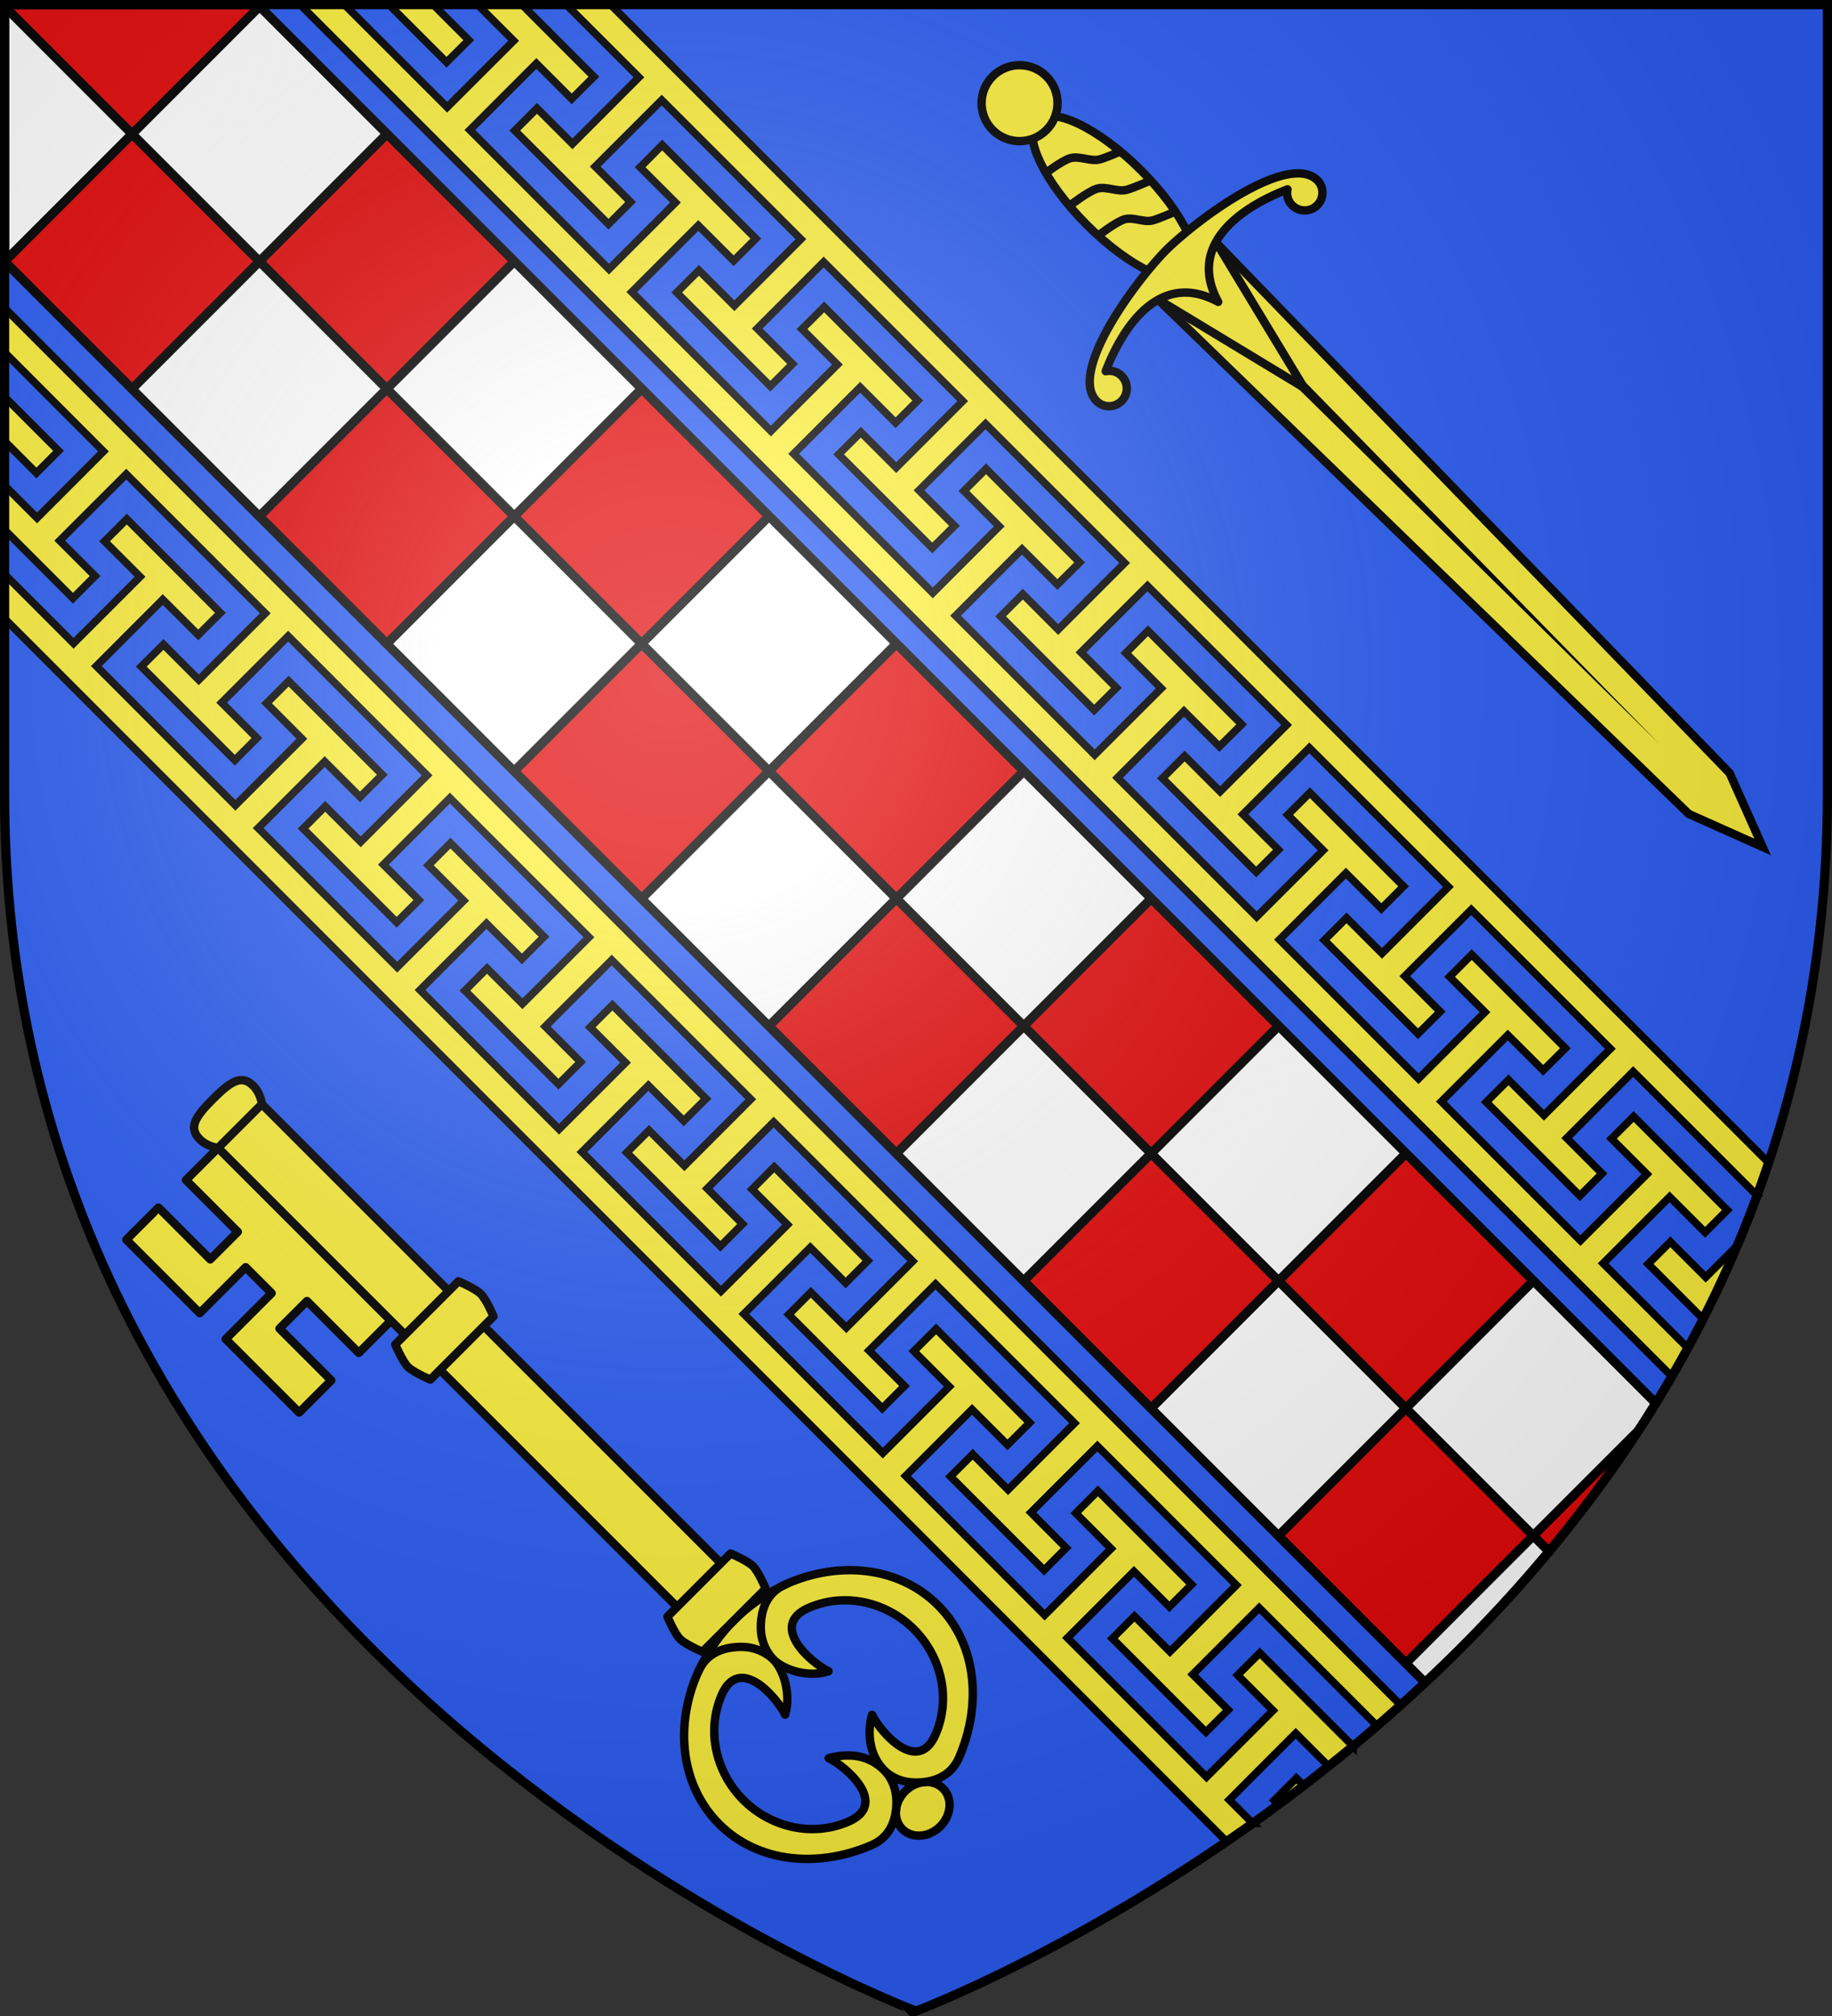 <svg xmlns="http://www.w3.org/2000/svg" width="600" height="660"><rect width="100%" height="100%" fill="#333333" stroke="none"/><clipPath id="a"><path d="m-395.096-110.367-59.482 59.482v657.938c37.249 1.217 77.386-1.57 118.113-11.257V-51.737z"/></clipPath><radialGradient id="b" cx="220" cy="220" r="405" gradientUnits="userSpaceOnUse"><stop offset="0" stop-color="#fff" stop-opacity=".31"/><stop offset=".19" stop-color="#fff" stop-opacity=".25"/><stop offset=".6" stop-color="#6b6b6b" stop-opacity=".125"/><stop offset="1" stop-opacity=".125"/></radialGradient><path fill="#2b5df2" d="M1.5 1.5h597V260c0 286.31-298.5 398.5-298.5 398.5S1.5 546.31 1.5 260z"/><path fill="#fff" d="M1.5 1.5v84.121l465.232 465.233c27.2-25.479 53.611-55.83 75.559-91.479L84.416 1.5z"/><g stroke="#000" stroke-linecap="round" stroke-linejoin="round" stroke-width="3"><path fill="#e20909" d="M-395.522 598.115h59.057v59h-59.057zm-59.056-59h59.056v59h-59.056zm59.056-59h59.057v59h-59.057zm-59.056-59h59.056v59h-59.056zm59.056-59h59.057v59h-59.057zm-59.056-59h59.056v59h-59.056zm59.056-59h59.057v59h-59.057zm-59.056-59h59.056v59h-59.056zm59.056-59h59.057v59h-59.057zm-59.056-59h59.056v59h-59.056zm59.056-59h59.057v59h-59.057zm-59.056-59h59.056v59h-59.056zm59.056-59h59.057v59h-59.057z" clip-path="url(#a)" transform="rotate(-45 -61.762 -533.167)"/><path fill="none" d="M1.5 1.5v84.121l465.232 465.233c27.2-25.479 53.611-55.83 75.559-91.479L84.416 1.5z"/></g><path fill="#fcef3c" stroke="#000" stroke-width="2.5" d="M1.5 100.834v14.525l32.385 32.426-21.756 21.778L1.5 158.943v14.514l22.4 22.39 7.25-7.267L19.563 177l21.785-21.775 45.539 45.568-21.785 21.775-11.563-11.582-7.28 7.239 30.643 30.658 7.252-7.266-11.558-11.58 21.785-21.775 45.508 45.564-21.752 21.778-11.623-11.61-7.248 7.27 30.642 30.66 7.28-7.268-11.618-11.61 21.785-21.776 45.54 45.568-21.788 21.773-11.59-11.58-7.25 7.27 30.645 30.63 7.248-7.269-11.588-11.611 21.785-21.746 45.538 45.568-21.75 21.775-11.579-11.584-7.28 7.256 30.66 30.678 7.247-7.287-11.572-11.611 21.77-21.762 45.539 45.568-21.756 21.776-11.62-11.612-7.247 7.272 30.64 30.691 7.285-7.267-.044-.047.013-.014-11.574-11.566 21.768-21.76 45.537 45.537-21.785 21.777-11.557-11.584-.018.018-.013-.016-7.256 7.235.017.017-.015.016 30.642 30.658 7.25-7.283-11.558-11.598 21.77-21.758 45.525 45.553-21.756 21.777-11.62-11.61-7.251 7.267 30.642 30.66 7.283-7.266-11.62-11.613 21.785-21.775 38.595 38.62a525 525 0 0 0 7.73-6.81zm0 29.074v14.51l10.424 10.445 7.252-7.27zm275.47 290.108-11.59-11.614-21.769 21.762 45.524 45.553 21.767-21.758-11.572-11.566.016-.018-.047-.045 7.281-7.267 30.645 30.689-7.25 7.273-11.622-11.61-21.751 21.773 45.533 45.568 21.771-21.762-11.574-11.6.014-.013-.012-.014 7.248-7.27 30.676 30.659-7.281 7.27-11.592-11.583-21.785 21.778 45.539 45.539 21.785-21.778-11.59-11.58 7.252-7.267 30.549 30.535a546 546 0 0 1-8.02 6.535l-10.76-10.754-21.751 21.778 7.675 7.681a585 585 0 0 1-8.545 5.98L1.5 202.52v-14.526l22.588 22.602 21.785-21.778-11.62-11.609 7.28-7.27 30.647 30.694-7.254 7.236-11.623-11.58-21.75 21.776 45.539 45.568 21.783-21.777-11.59-11.612 7.252-7.267 15.338 15.33 15.338 15.328-7.283 7.27-11.588-11.58L84.555 271.1l45.537 45.537 21.785-21.775-11.588-11.58 7.25-7.268 30.643 30.658-7.248 7.272-11.624-11.61-21.753 21.774 45.539 45.568 21.785-21.775-11.588-11.58 7.281-7.272 30.643 30.63-.014.015.016.015-7.268 7.255-11.605-11.597-21.752 21.778 45.537 45.568 21.785-21.775-11.602-11.594 7.237-7.285.013.011.014-.013 30.658 30.674zM424.56 582.152l-7.248 7.272 1.382 1.38a564 564 0 0 0 8.282-6.236zM98.279 1.5l449.254 449.111a391 391 0 0 0 5.235-9.302L525.05 413.61l21.777-21.783 11.611 11.62 7.266-7.284-30.66-30.64-7.268 7.25 11.612 11.62-21.776 21.754-45.554-45.523 21.757-21.77 11.598 11.557 7.285-7.25-30.66-30.64-.016.013-.015-.015-7.235 7.253.014.016-.015.016 11.582 11.558-21.776 21.785-45.537-45.537 21.76-21.767 11.564 11.572.016-.014.045.047 7.267-7.285-30.689-30.64-7.272 7.246 11.612 11.62-21.778 21.755-45.568-45.538 21.762-21.771 11.613 11.572 7.285-7.248-30.677-30.658-7.254 7.281 11.584 11.576-21.778 21.752-45.566-45.539 21.746-21.785 11.61 11.588 7.27-7.248-30.632-30.645-7.268 7.252 11.58 11.588L305.5 194.11l-45.568-45.539 21.775-21.785 11.61 11.62 7.267-7.282-30.658-30.643-7.272 7.25 11.61 11.622-21.776 21.752-45.566-45.508 21.777-21.785 11.58 11.56 7.266-7.254-30.66-30.642-7.238 7.28 11.584 11.561-21.778 21.786-45.568-45.54 21.777-21.785 11.58 11.59 7.268-7.252L170.904 1.5h-14.068l-.225.225 11.614 11.619L146.447 35.1 112.805 1.5zm29.075 0 18.902 18.89 7.267-7.25-11.61-11.591.048-.049zm58.083 0 23.819 23.803-21.776 21.785-11.609-11.617-7.27 7.277 30.692 30.647 7.236-7.252-11.58-11.623 21.776-21.752 45.568 45.539-21.775 21.785-11.612-11.59-7.27 7.25 15.333 15.34 15.328 15.336 7.27-7.283-11.58-11.588L269.76 85.77l45.539 45.539-21.776 21.785-11.582-11.59-7.267 7.252 30.66 30.642 7.27-7.25-11.61-11.623 21.776-21.752 45.568 45.54-21.777 21.785-11.58-11.59-7.27 7.283 30.629 30.643.015-.016.014.016 7.272-7.252-.03-.03-11.584-11.591 21.778-21.752 45.57 45.537-21.777 21.785-11.578-11.586-.032-.031-7.27 7.252.012.013-.013.014 30.658 30.643.033.03 7.27-7.282-11.616-11.588 21.762-21.77 45.555 45.524-21.76 21.767-11.566-11.574-.016.018-.047-.047-7.267 7.281 30.691 30.644 7.272-7.251-11.612-11.62 21.774-21.754 45.568 45.536-21.762 21.77-11.597-11.575-.016.016-.012-.014-7.271 7.25 30.66 30.676 7.27-7.284-11.582-11.59 21.775-21.785 40.58 40.58a369 369 0 0 0 3.78-10.751L199.966 1.5zm361.627 405.049-7.27 7.25 17.987 17.994a378 378 0 0 0 11.176-23.973l-10.312 10.319z"/><g fill="#fcef3c" stroke="#000" stroke-linecap="round" stroke-linejoin="round" stroke-width="2.752"><path d="m41.25 405.84 24.067 24.06 15.048-15.045 8.52 8.518-15.048 15.044 24.066 24.06 10.54-10.536-16.985-16.98 9.018-9.016 16.984 16.98L128 432.388l-56.653-56.637-10.54 10.536 16.985 16.98-9.018 9.016-16.985-16.98z" transform="translate(.162 .422)scale(.999)"/><path d="m83.855 359.583-14.34 14.336L226.58 530.943l14.34-14.336z" transform="translate(.162 .422)scale(.999)"/><path d="M69.665 359.733c6.012-6.01 9.47-8.044 13.19-4.336 2.538 2.53 2.832 6.018 2.832 6.018l-14.34 14.336s-3.489-.294-6.02-2.832c-3.709-3.72-1.674-7.176 4.338-13.186M296.586 586.593c-3.678 3.677-4.084 9.234-.907 12.41 3.178 3.178 8.736 2.772 12.415-.906s4.085-9.234.907-12.41c-3.178-3.178-8.736-2.772-12.415.906" transform="translate(.162 .422)scale(.999)"/><path d="M255.548 519.699c.605-.307 1.206-.637 1.88-.939 17.465-7.84 37.231-5.805 49.928 6.888 12.698 12.694 14.471 32.386 6.89 49.916-2.791 6.456-8.845 8.208-14.31 8.167-4.048-.03-7.673-1.46-10.243-4.03-4.832-4.832-5.664-12.288-3.956-18.169 2.852 5.892 15.096 19.806 20.847 6.371 5.15-12.032 1.706-25.57-7.105-34.38-8.811-8.808-22.36-12.254-34.389-7.102-13.437 5.754.48 17.99 6.373 20.841-6.27 2.148-14.44-.22-18.174-3.955 3.728 3.728 5.845 11.825 3.956 18.17-2.852-5.892-15.094-19.806-20.847-6.372-5.146 12.016-1.674 25.539 7.137 34.347 8.811 8.81 22.33 12.278 34.357 7.136 13.439-5.747-.48-17.99-6.373-20.842 7.005-1.881 13.332-.887 18.174 3.955 2.574 2.575 4 6.194 4.03 10.24.042 5.464-1.71 11.516-8.169 14.307-17.534 7.578-37.231 5.806-49.929-6.888-12.697-12.694-14.725-32.451-6.89-49.915.358-.799.745-1.514 1.112-2.218 2.712-5.205 6.147-10.182 10.662-14.696s9.697-8.125 15.04-10.832" transform="translate(.162 .422)scale(.999)"/><path d="M257.428 518.76c-1.615.698-2.95 1.593-4.022 2.638-3.216 3.136-4.179 7.57-4.148 11.669.03 4.046 1.58 7.555 4.031 10.24-2.686-2.45-6.195-4-10.243-4.03-4.1-.03-8.535.932-11.672 4.147-1.045 1.071-1.94 2.407-2.639 4.02M150.13 419.468l-20.714 20.708s2.355 5.54 4.16 7.345 7.348 4.16 7.348 4.16l20.713-20.708s-2.354-5.54-4.16-7.346c-1.806-1.805-7.347-4.159-7.347-4.159m89.228 89.204-20.714 20.708s2.355 5.54 4.16 7.345c1.807 1.806 7.348 4.16 7.348 4.16l20.714-20.708s-2.355-5.54-4.16-7.346c-1.807-1.805-7.348-4.159-7.348-4.159" transform="translate(.162 .422)scale(.999)"/></g><g stroke-width="2.754"><path fill="#fcef3c" stroke="#000" stroke-width="2.75" d="m379.216 98.037 18.845-18.847 168.4 173.884 10.816 24.203-24.2-10.817z"/><path fill-rule="evenodd" d="m398.347 100.818 145.01 142.662-142.28-145.393z"/><g stroke="#000" stroke-linejoin="round" transform="matrix(.999 0 0 .999 .586 .154)"><path fill="#fcef3c" d="m379.177 98.025 47.787 28.918L398.05 79.15z"/><ellipse cx="212.17" cy="-303.555" fill="#fcef3c" rx="12.607" ry="35.691" transform="matrix(.707 -.707 -.707 -.707 0 0)"/><ellipse cx="212.17" cy="-259.77" fill="#fcef3c" rx="12.454" ry="12.445" transform="matrix(.707 -.707 -.707 -.707 0 0)"/><path fill="#fcef3c" d="M367.115 131.25c-2.268 2.27-5.987 2.29-8.215.004-9.1-9.338 11.925-38.291 22.87-49.493 11.2-10.946 40.15-31.974 49.487-22.873 2.286 2.23 2.265 5.948-.003 8.217a5.81 5.81 0 0 1-8.216.003c-1.428-1.428-1.91-3.364-1.539-5.208-13.843 5.327-33.346 17.365-22.718 36.874-19.507-10.63-31.543 8.876-36.87 22.721 1.844-.372 3.78.11 5.208 1.539a5.813 5.813 0 0 1-.003 8.216z"/><path fill="none" d="M341.768 56.924s5.686-4.395 8.485-5.218c3.15-.926 6.684 1.241 9.84.336 2.26-.649 6.994-2.72 6.994-2.72m-16.52 17.576s5.685-4.395 8.485-5.218c3.15-.926 6.683 1.241 9.84.336 2.26-.649 6.994-2.72 6.994-2.72m-15.917 17.395s5.414-4.185 8.08-4.97c3-.881 6.366 1.183 9.371.32 2.153-.617 6.662-2.59 6.662-2.59"/></g></g><path fill="url(#b)" d="M1.5 1.5h597V260c0 286.31-298.5 398.5-298.5 398.5S1.5 546.31 1.5 260z"/><path fill="none" stroke="#000" stroke-width="3" d="M1.5 1.5h597v258.46c0 286.265-298.5 398.438-298.5 398.438S1.5 546.225 1.5 259.96z"/></svg>